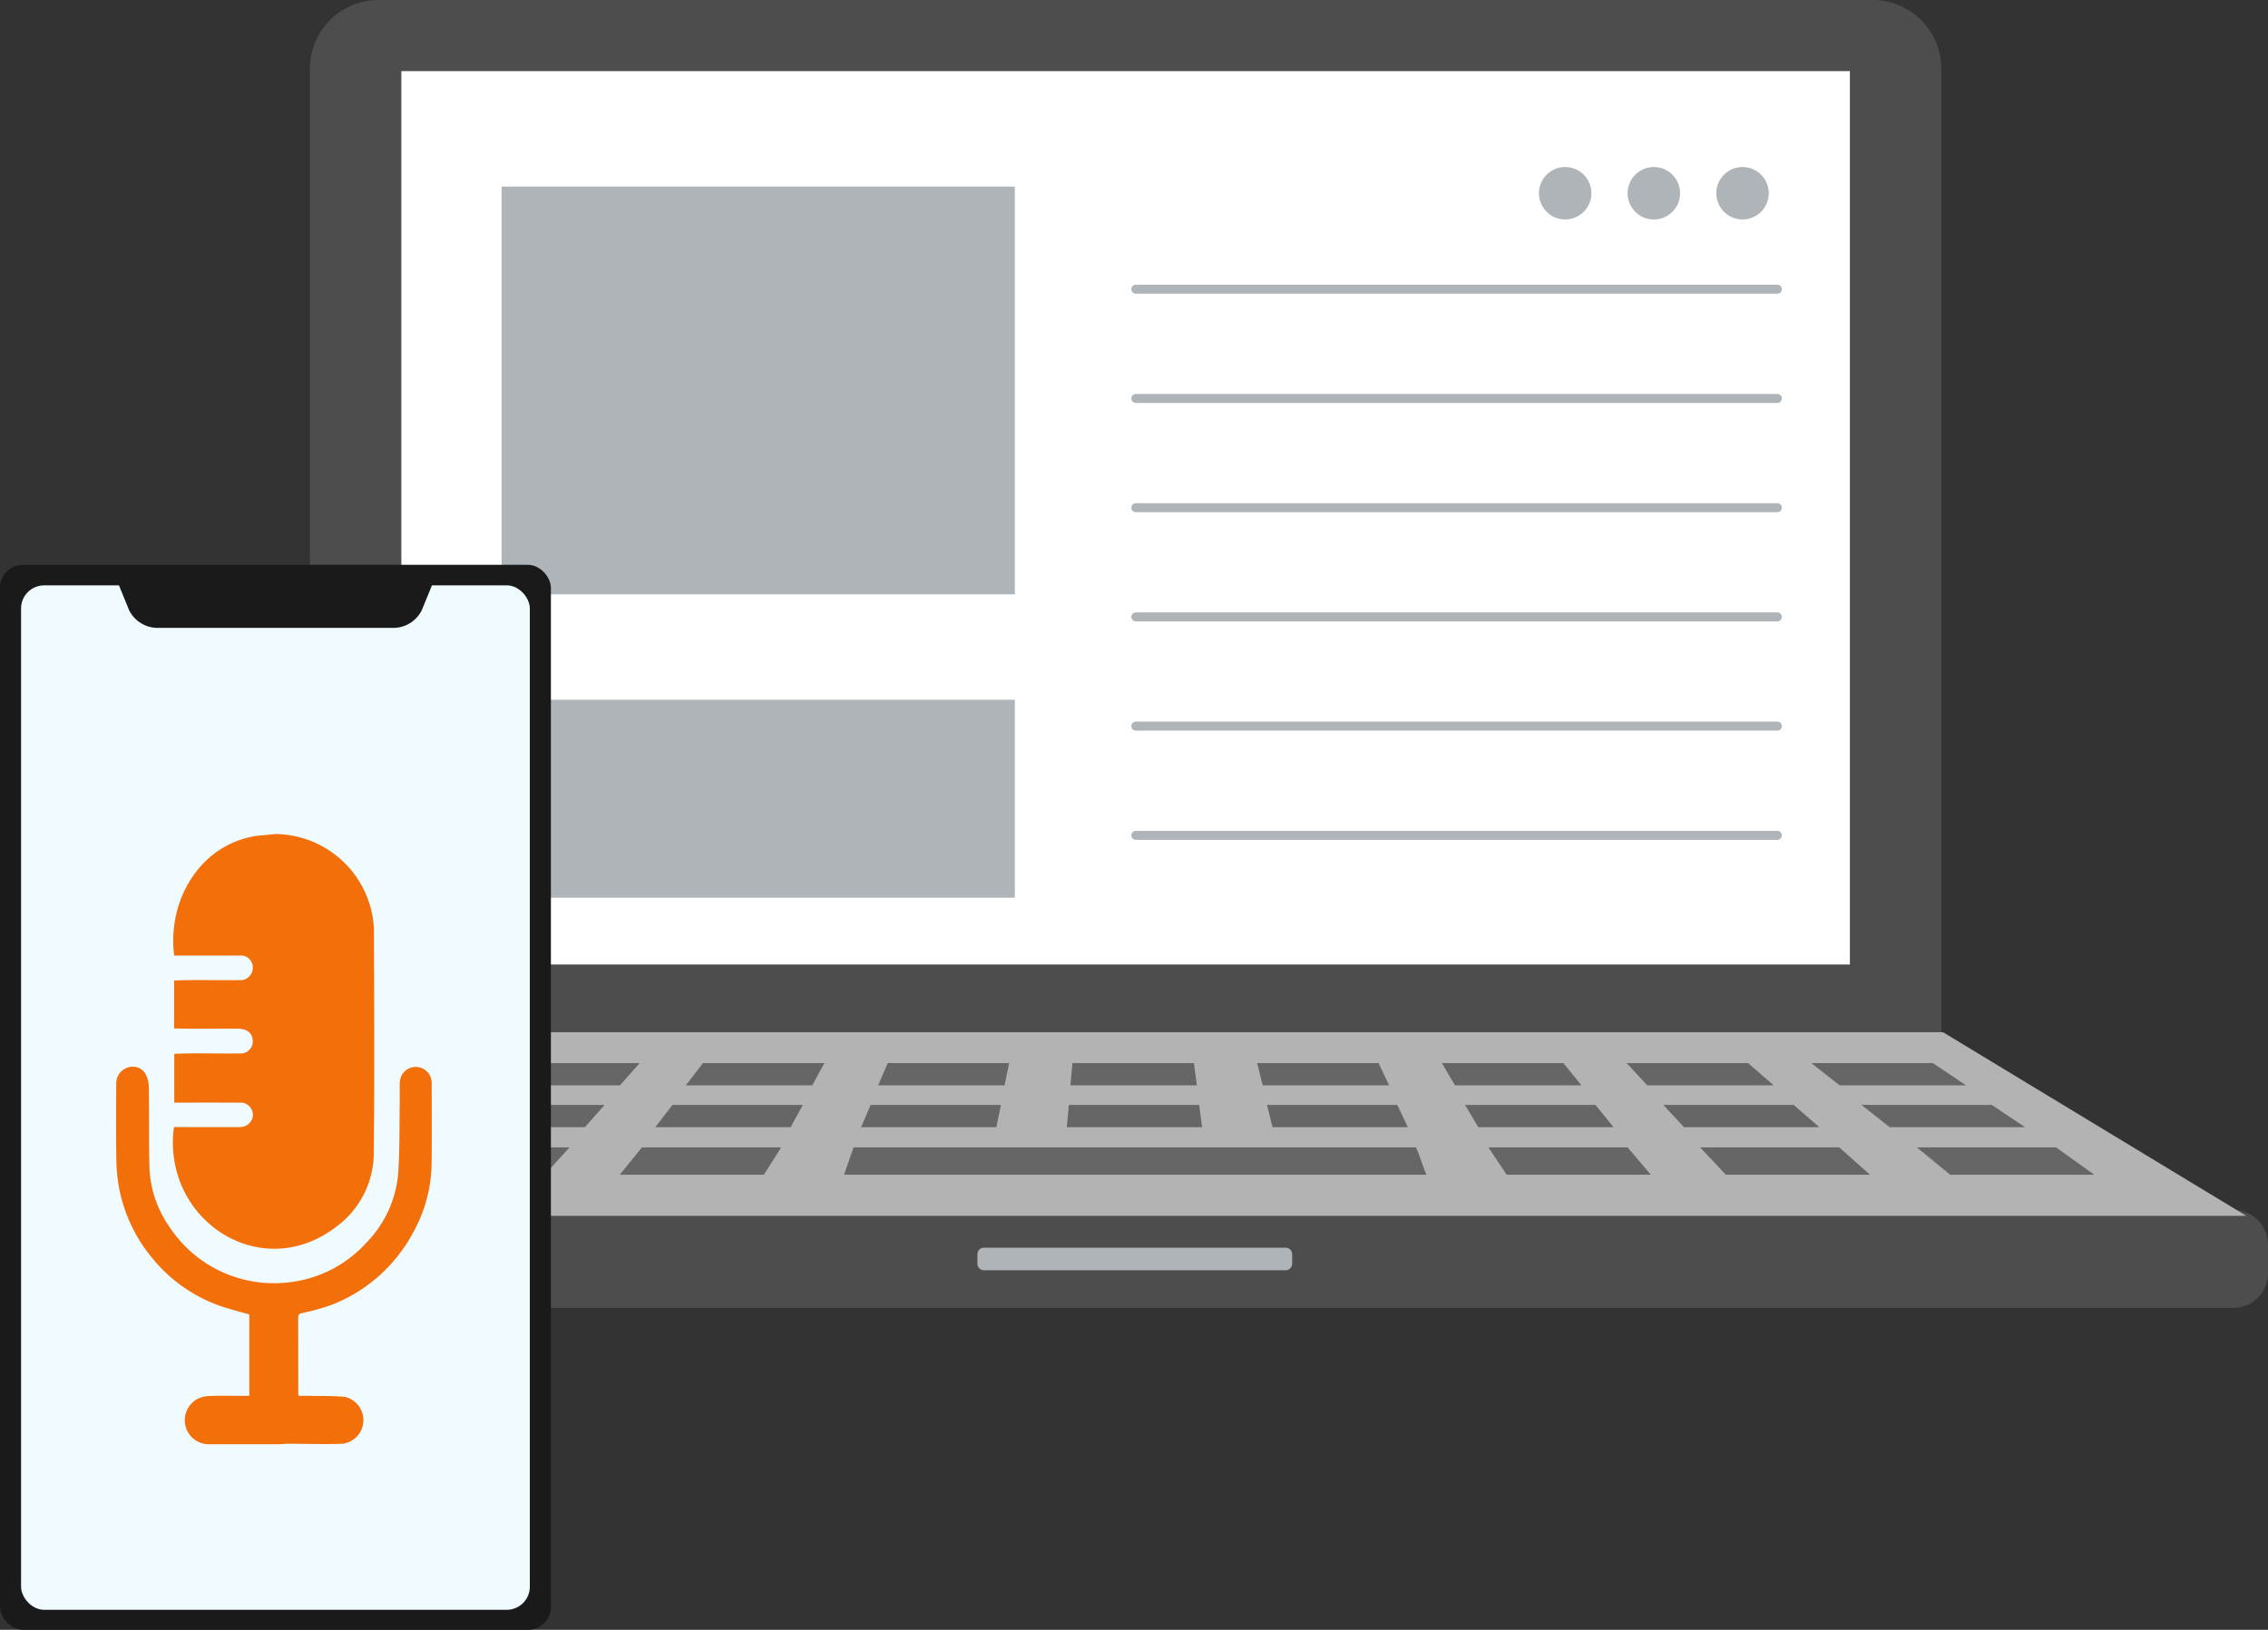 <svg xmlns="http://www.w3.org/2000/svg" xmlns:xlink="http://www.w3.org/1999/xlink" width="205.467" height="147.675" viewBox="0 0 205.467 147.675"><rect x="0" y="0" width="205.467" height="147.675" fill="#333333" stroke="none"/><defs><clipPath id="a"><rect width="205.467" height="118.5" fill="none"/></clipPath><clipPath id="b"><rect width="49.908" height="96.5" fill="none"/></clipPath></defs><g transform="translate(-1555 -3050.825)"><g transform="translate(1555 3050.825)"><g transform="translate(0 0)" clip-path="url(#a)"><path d="M161.43,6.225v87.3H13.693l-.058.035V6.225A6.222,6.222,0,0,1,19.856,0H155.2a6.226,6.226,0,0,1,6.227,6.225" transform="translate(14.443 0)" fill="#4d4d4d"/><rect width="131.228" height="80.947" transform="translate(36.36 6.443)" fill="#fff"/><path d="M3.134,53.239h199.2a3.133,3.133,0,0,1,3.134,3.134v2.6a3.134,3.134,0,0,1-3.134,3.134H3.134A3.134,3.134,0,0,1,0,58.972v-2.6a3.133,3.133,0,0,1,3.134-3.134" transform="translate(0 56.394)" fill="#4d4d4d"/><path d="M202.493,62.058H.953L1.042,62,27.13,45.415H175.01Z" transform="translate(1.01 48.107)" fill="#b3b3b3"/><path d="M43.592,54.9H70.92a.593.593,0,0,1,.593.591v.859a.593.593,0,0,1-.593.593H43.592A.591.591,0,0,1,43,56.346v-.859a.591.591,0,0,1,.591-.591" transform="translate(45.549 58.149)" fill="#aeb4b7"/><path d="M24.713,48.79H13.254l2.92-2.014h11Z" transform="translate(14.039 49.548)" fill="#666"/><path d="M33.168,48.79H21.713l2.236-2.014h11Z" transform="translate(22.999 49.548)" fill="#666"/><path d="M41.625,48.79H30.174l1.551-2.014h11Z" transform="translate(31.962 49.548)" fill="#666"/><path d="M50.087,48.79H38.632l.867-2.014H50.505Z" transform="translate(40.921 49.548)" fill="#666"/><path d="M58.546,48.79H47.091l.183-2.014H58.281Z" transform="translate(49.881 49.548)" fill="#666"/><path d="M67.263,48.79H55.807l-.5-2.014h11Z" transform="translate(58.584 49.548)" fill="#666"/><path d="M76.074,48.79H64.618l-1.184-2.014H74.441Z" transform="translate(67.193 49.548)" fill="#666"/><path d="M84.885,48.79H73.429l-1.868-2.014h11Z" transform="translate(75.802 49.548)" fill="#666"/><path d="M93.7,48.79H82.242l-2.553-2.014H90.695Z" transform="translate(84.41 49.548)" fill="#666"/><path d="M22.986,50.631H10.729l2.92-2.014H25.455Z" transform="translate(11.365 51.498)" fill="#666"/><path d="M32.036,50.631H19.78l2.234-2.014H33.822Z" transform="translate(20.952 51.498)" fill="#666"/><path d="M41.087,50.631H28.831l1.551-2.014H42.189Z" transform="translate(30.539 51.498)" fill="#666"/><path d="M50.138,50.631H37.881l.867-2.014H50.554Z" transform="translate(40.126 51.498)" fill="#666"/><path d="M59.189,50.631H46.933l.183-2.014H58.921Z" transform="translate(49.714 51.498)" fill="#666"/><path d="M68.5,50.631H56.24l-.5-2.014H67.546Z" transform="translate(59.043 51.498)" fill="#666"/><path d="M77.9,50.631H65.641l-1.184-2.014H76.263Z" transform="translate(68.277 51.498)" fill="#666"/><path d="M87.3,50.631H75.046l-1.868-2.014H84.984Z" transform="translate(77.514 51.498)" fill="#666"/><path d="M96.708,50.631H84.447l-2.553-2.014H93.7Z" transform="translate(86.746 51.498)" fill="#666"/><path d="M21.038,52.962H7.981l3.381-2.477H23.971Z" transform="translate(8.453 53.477)" fill="#666"/><path d="M30.681,52.962H17.621l2.7-2.477H32.925Z" transform="translate(18.665 53.477)" fill="#666"/><path d="M40.323,52.962H27.265l2.014-2.477H41.89Z" transform="translate(28.88 53.477)" fill="#666"/><path d="M80.189,52.962H67.131l-1.647-2.477H78.09Z" transform="translate(69.364 53.477)" fill="#666"/><path d="M90.183,52.962H77.125l-2.331-2.477H87.4Z" transform="translate(79.226 53.477)" fill="#666"/><path d="M100.4,52.962H87.345l-3.015-2.477H96.94Z" transform="translate(89.328 53.477)" fill="#666"/><path d="M88.953,50.485H38l-.867,2.477H89.9c-.313-.671-.632-1.806-.947-2.477" transform="translate(39.33 53.477)" fill="#666"/><rect width="46.496" height="36.943" transform="translate(45.444 16.906)" fill="#aeb4b7"/><rect width="46.496" height="17.934" transform="translate(45.444 63.402)" fill="#aeb4b7"/><path d="M80.258,9.725a2.375,2.375,0,1,1-2.376-2.376,2.378,2.378,0,0,1,2.376,2.376" transform="translate(79.981 7.785)" fill="#aeb4b7"/><path d="M76.359,9.725A2.377,2.377,0,1,1,73.98,7.349h0a2.377,2.377,0,0,1,2.376,2.376" transform="translate(75.847 7.785)" fill="#aeb4b7"/><path d="M72.455,9.725a2.375,2.375,0,1,1-2.376-2.376,2.378,2.378,0,0,1,2.376,2.376" transform="translate(71.716 7.785)" fill="#aeb4b7"/><line x2="58.118" transform="translate(102.9 26.205)" fill="none" stroke="#aeb4b7" stroke-linecap="round" stroke-linejoin="round" stroke-width="0.816"/><line x2="58.118" transform="translate(102.9 36.102)" fill="none" stroke="#aeb4b7" stroke-linecap="round" stroke-linejoin="round" stroke-width="0.816"/><line x2="58.118" transform="translate(102.9 45.999)" fill="none" stroke="#aeb4b7" stroke-linecap="round" stroke-linejoin="round" stroke-width="0.816"/><line x2="58.118" transform="translate(102.9 55.896)" fill="none" stroke="#aeb4b7" stroke-linecap="round" stroke-linejoin="round" stroke-width="0.816"/><line x2="58.118" transform="translate(102.9 65.793)" fill="none" stroke="#aeb4b7" stroke-linecap="round" stroke-linejoin="round" stroke-width="0.816"/><line x2="58.118" transform="translate(102.9 75.69)" fill="none" stroke="#aeb4b7" stroke-linecap="round" stroke-linejoin="round" stroke-width="0.816"/></g></g><g transform="translate(1555 3102)"><g transform="translate(0 0)" clip-path="url(#b)"><rect width="49.908" height="96.5" rx="2.088" fill="#1a1a1a"/><rect width="46.09" height="92.82" rx="2.088" transform="translate(1.909 1.863)" fill="#f0fbff"/><path d="M31.835,5.368H10.76A2.886,2.886,0,0,1,8.035,3.756L6.762.639h29.07L34.56,3.756a2.886,2.886,0,0,1-2.726,1.612" transform="translate(3.657 0.345)" fill="#1a1a1a"/><path d="M23.371,59.338c.353,0,.686-.006,1.017,0,1.051.022,2.106,0,3.151.089a2.164,2.164,0,0,1-.149,4.251c-1.675.062-3.353,0-5.031,0-.257,0-.513.042-.77.043-2.091,0-4.183.006-6.274,0a2.179,2.179,0,0,1-1.025-4.145,2.717,2.717,0,0,1,1.1-.227c.991-.031,1.983-.011,2.975-.011h.53V51.965c-.846-.243-1.7-.455-2.529-.735a13.8,13.8,0,0,1-6.183-4.274,14.027,14.027,0,0,1-3.039-6.228,14.607,14.607,0,0,1-.294-2.766c-.042-2.319-.02-4.638-.012-6.957a1.508,1.508,0,0,1,1.112-1.436,1.337,1.337,0,0,1,1.49.521,2.473,2.473,0,0,1,.35,1.194c.04,2.472,0,4.943.057,7.413a10.031,10.031,0,0,0,1.806,5.321,11.324,11.324,0,0,0,10.929,5.022A11.1,11.1,0,0,0,29.5,45.462a10.2,10.2,0,0,0,2.886-6.328c.14-2.142.1-4.3.136-6.444.009-.595-.015-1.191.009-1.784a1.443,1.443,0,0,1,2.884.046c0,2.485.025,4.974-.009,7.459a13.168,13.168,0,0,1-1.76,6.291,14.159,14.159,0,0,1-7.376,6.422,20.459,20.459,0,0,1-2.63.724c-.24.06-.32.157-.319.4.008,2.288.006,4.576.008,6.864a1.842,1.842,0,0,0,.043.225" transform="translate(3.692 15.96)" fill="#f26f0a"/><path d="M17.7,16c-5.142.821-8.049,5.9-7.419,10.841,2,0,3.96,0,5.954,0A1.075,1.075,0,0,1,17.4,28.007a1.118,1.118,0,0,1-1.239,1.06c-1.961.032-3.926-.048-5.886.037v4.337c1.941.071,3.877.006,5.82.032.761,0,1.263.4,1.3,1a1.1,1.1,0,0,1-1.234,1.236c-1.954.034-3.921-.054-5.871.04v4.418c1.971,0,3.92-.008,5.888.006a1.115,1.115,0,0,1,1.194,1.41,1.186,1.186,0,0,1-1.111.8c-2.028.012-3.955,0-6,0-1.106,8.359,7.817,14.3,14.7,9.039a8.344,8.344,0,0,0,3.405-6.566c.071-6.82.034-13.64.015-20.461a9.027,9.027,0,0,0-8.9-8.562Z" transform="translate(5.497 8.563)" fill="#f26f0a"/></g></g></g></svg>